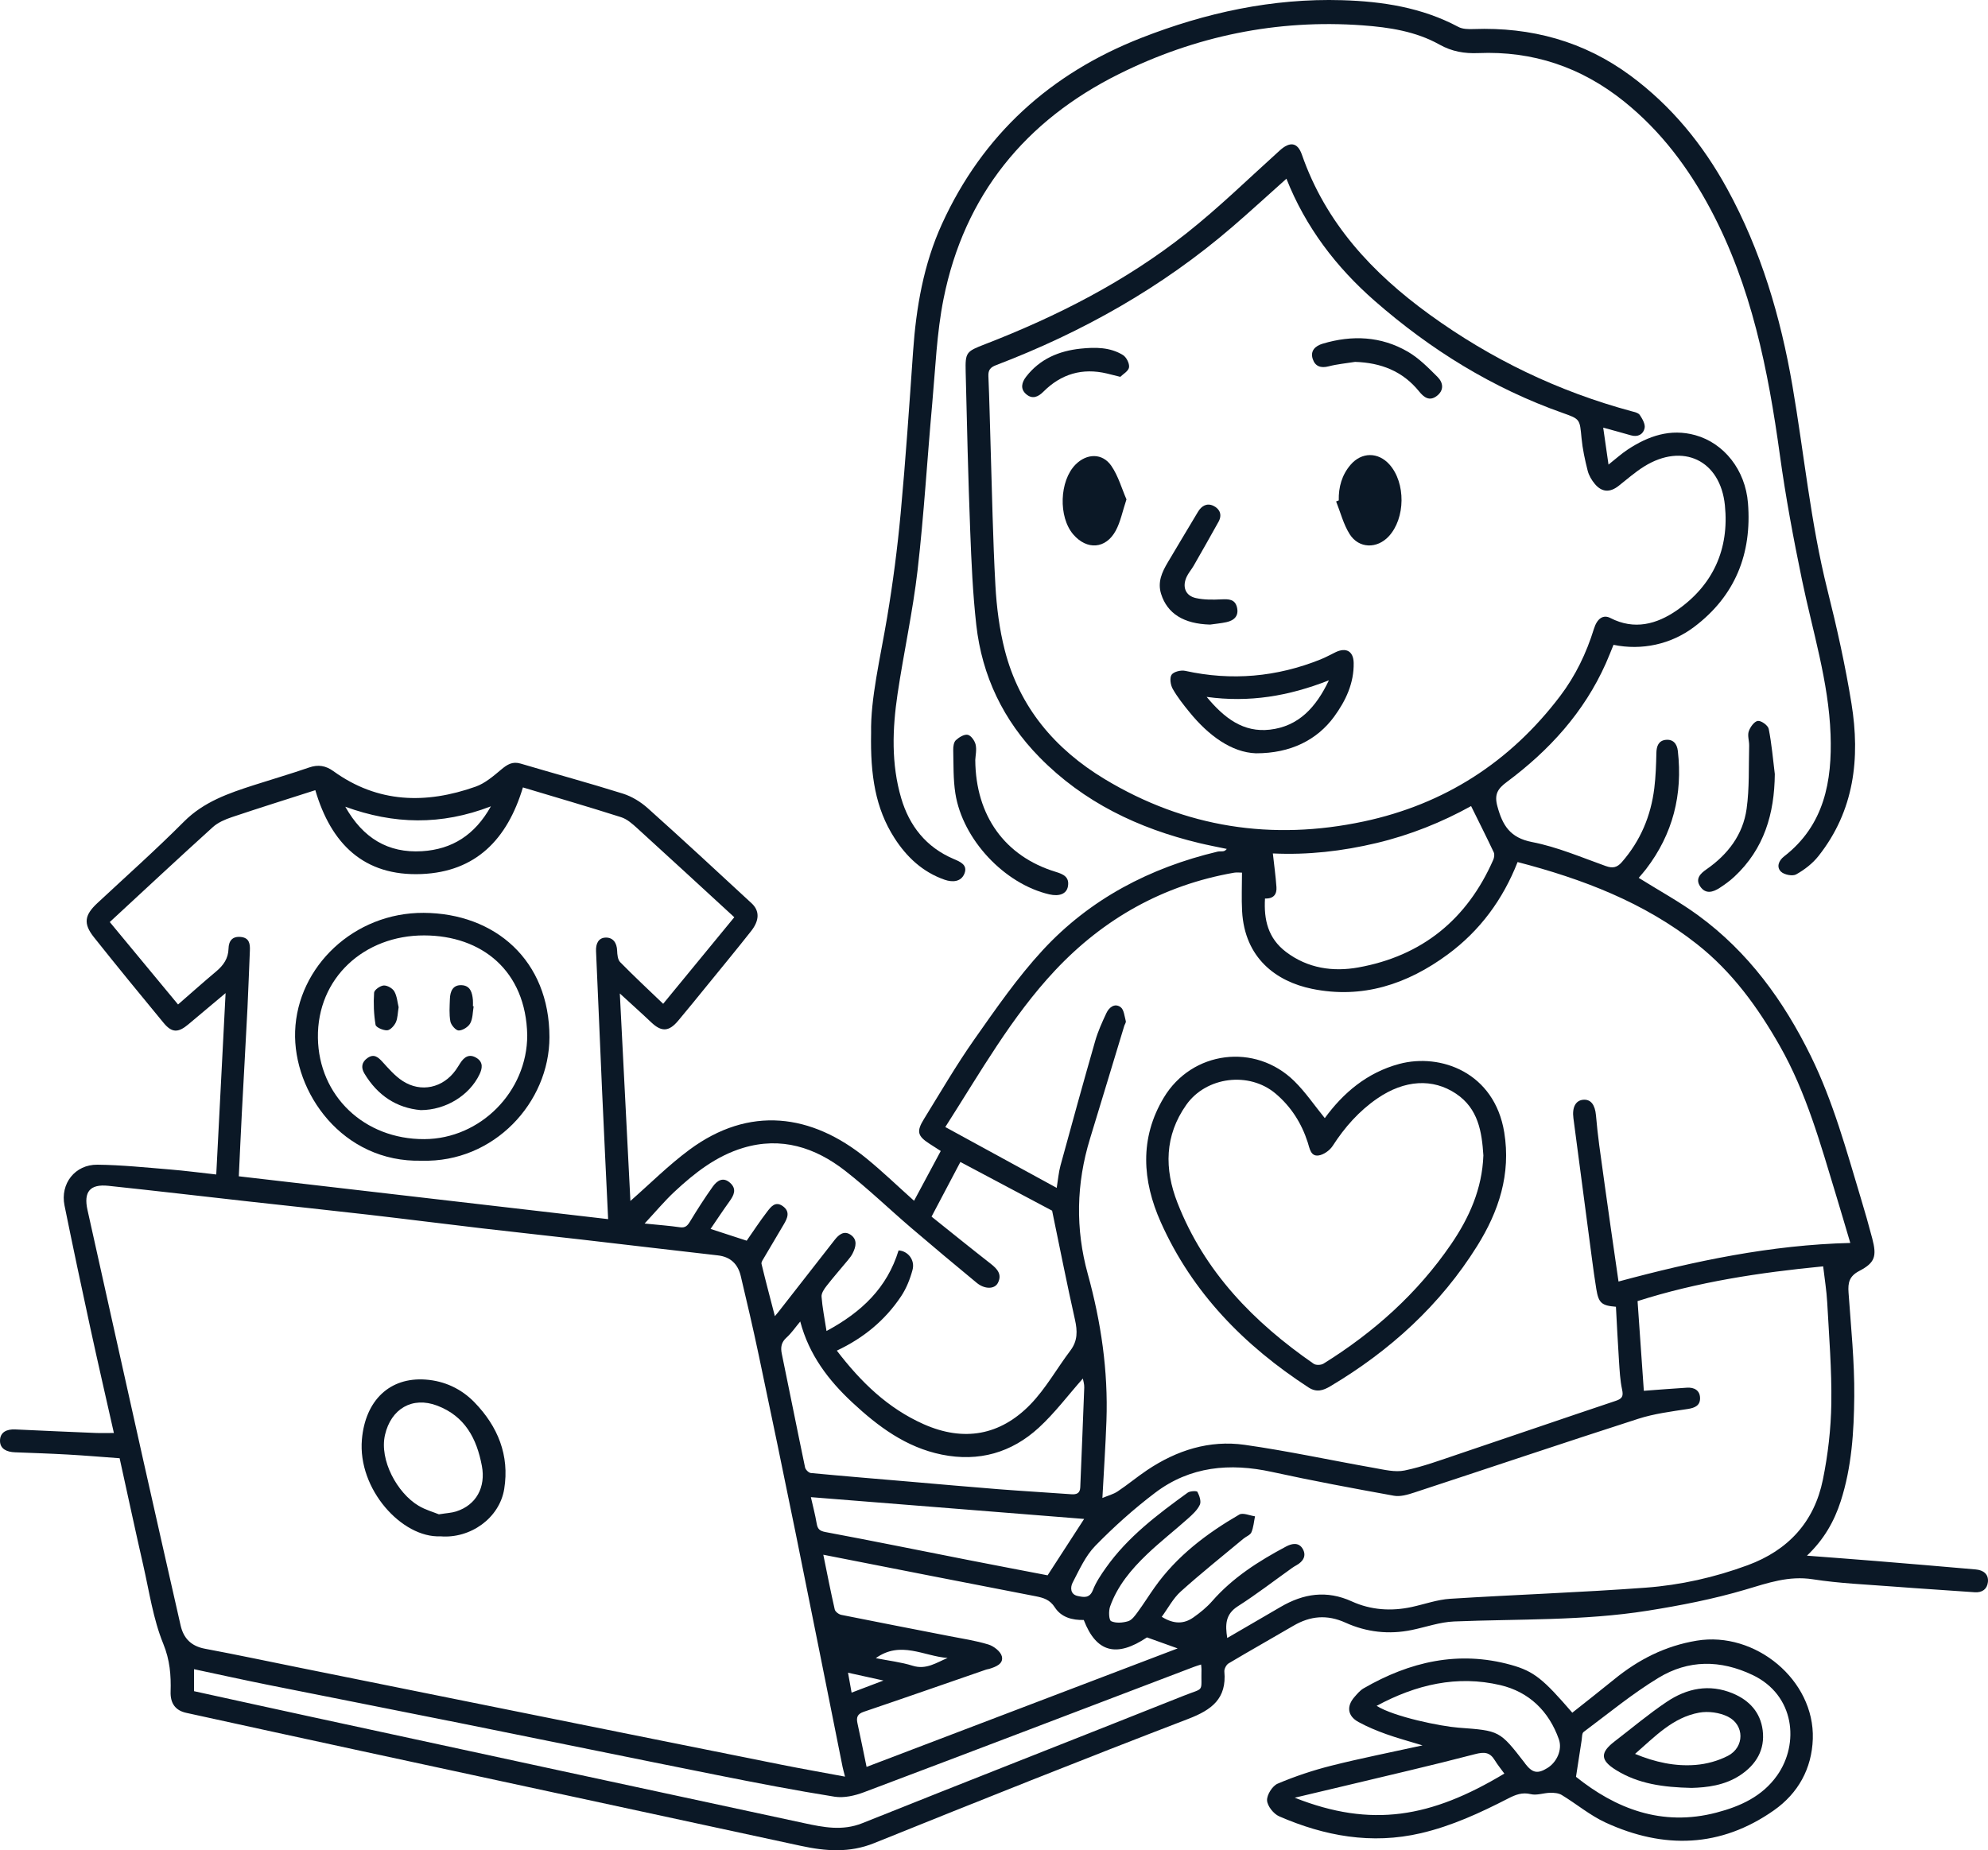 <?xml version="1.0" encoding="UTF-8"?>
<svg id="a" data-name="Layer 1" xmlns="http://www.w3.org/2000/svg" viewBox="0 0 952.406 886.611">
  <path d="m785.069,420.656c9.761,6.108,19.557,11.448,28.485,17.976,24.026,17.566,40.977,40.949,53.993,67.466,10.708,21.816,17.03,45.136,23.991,68.246,1.907,6.331,3.74,12.69,5.412,19.087,2.236,8.553,1.377,11.626-6.241,15.612-4.763,2.492-5.447,5.616-5.118,10.309,1.164,16.587,2.899,33.205,2.746,49.795-.156,16.873-1.21,33.872-6.481,50.199-3.137,9.717-8.051,18.4-16.191,26.116,11.64.897,22.168,1.667,32.689,2.528,16.064,1.315,32.127,2.659,48.182,4.073,3.558.313,6.242,2.194,5.829,6.037-.359,3.336-2.677,5.152-6.328,4.889-12.937-.932-25.885-1.716-38.816-2.716-12.928-.999-25.947-1.51-38.73-3.498-11.553-1.798-21.549,1.768-32.247,4.94-15.309,4.539-31.143,7.621-46.942,10.128-30.672,4.868-61.734,3.901-92.652,5.144-6.826.274-13.561,2.71-20.347,4.103-10.928,2.243-21.649,1.03-31.666-3.51-8.894-4.031-16.919-3.276-25.063,1.506-10.294,6.044-20.715,11.873-30.967,17.986-1.104.659-2.156,2.65-2.041,3.916,1.172,12.981-6.002,18.351-17.315,22.694-50.352,19.332-100.448,39.342-150.466,59.529-11.829,4.774-23.296,3.856-35.11,1.305-70.354-15.191-140.713-30.361-211.064-45.568-27.814-6.012-55.617-12.081-83.413-18.175-5.206-1.141-7.635-4.598-7.465-10.115.242-7.882-.32-15.163-3.527-23.015-4.819-11.799-6.668-24.836-9.536-37.402-3.863-16.927-7.495-33.907-11.359-51.467-8.234-.598-16.469-1.299-24.717-1.767-8.477-.481-16.966-.75-25.451-1.081-3.695-.144-7.09-1.478-7.14-5.421-.053-4.223,3.223-5.73,7.291-5.538,12.804.604,25.61,1.164,38.417,1.689,2.807.115,5.622.017,8.851.017-3.784-16.829-7.642-33.524-11.275-50.267-4.245-19.563-8.398-39.147-12.383-58.764-2.118-10.425,5.017-19.648,15.786-19.53,11.608.128,23.211,1.353,34.8,2.295,7.099.577,14.168,1.523,22.112,2.398,1.471-28.587,2.937-57.077,4.473-86.921-6.588,5.531-12.216,10.249-17.837,14.975-4.88,4.104-7.887,4.107-11.856-.697-11.232-13.593-22.399-27.243-33.377-41.042-5.195-6.53-4.527-10.614,1.609-16.332,13.894-12.948,28.095-25.595,41.489-39.044,9.499-9.538,21.367-13.602,33.532-17.523,8.809-2.84,17.709-5.413,26.451-8.443,4.389-1.522,7.99-.886,11.665,1.769,21.278,15.368,44.345,15.824,68.123,7.405,4.502-1.594,8.492-5.045,12.249-8.198,2.873-2.411,5.375-4.011,9.307-2.844,16.314,4.841,32.75,9.284,48.98,14.386,4.295,1.35,8.534,3.952,11.909,6.973,16.752,14.996,33.238,30.291,49.744,45.56,3.876,3.586,3.84,8.182-.214,13.331-6.998,8.887-14.207,17.609-21.348,26.384-4.516,5.55-9.019,11.113-13.62,16.592-4.461,5.311-8.003,5.404-12.908.743-4.565-4.338-9.267-8.532-15.031-13.818,1.744,34.236,3.429,67.288,5.066,99.426,9.305-8.15,18.222-17.101,28.261-24.538,28.696-21.258,58.529-17.306,84.871,4.18,7.718,6.295,14.904,13.241,22.759,20.27,4.32-8.057,8.494-15.842,12.793-23.859-1.857-1.193-3.654-2.338-5.442-3.497-5.682-3.681-6.29-5.857-2.606-11.818,7.937-12.841,15.532-25.937,24.207-38.266,10.306-14.646,20.58-29.539,32.685-42.647,22.653-24.532,51.303-39.49,83.734-47.214.797-.19,1.662-.074,2.49-.159.619-.063,1.228-.218,1.966-1.143-4.405-.932-8.834-1.761-13.21-2.814-29.104-6.999-55.306-19.486-76.523-41.111-17.325-17.658-27.539-38.95-30.285-63.459-1.682-15.017-2.342-30.171-2.917-45.284-.962-25.291-1.562-50.597-2.163-75.9-.225-9.453.226-9.785,9.325-13.312,34.513-13.378,67.306-30.08,96.398-53.091,15.636-12.367,29.961-26.398,44.794-39.77,4.802-4.33,8.482-3.916,10.563,2.06,11.402,32.748,33.66,56.672,61.166,76.612,29.456,21.354,61.626,36.832,96.72,46.319,1.422.384,3.294.771,3.989,1.806,1.236,1.841,2.701,4.38,2.314,6.266-.608,2.965-3.2,4.472-6.607,3.469-4.118-1.213-8.271-2.302-13.237-3.673.859,5.989,1.644,11.464,2.54,17.71,3.529-2.788,6.201-5.23,9.186-7.199,9.877-6.513,20.455-10.219,32.424-6.892,13.66,3.797,23.943,16.548,25.21,32.565,1.912,24.185-6.083,44.439-25.792,59.31-11.103,8.377-25.119,11.371-38.629,8.582-1.195,2.904-2.357,5.939-3.678,8.902-10.434,23.415-27.114,41.701-47.426,56.807-4.384,3.26-6.088,5.898-4.535,11.639,2.474,9.145,6.034,15.111,16.629,17.163,12.063,2.337,23.635,7.334,35.306,11.495,3.343,1.192,5.429.723,7.716-1.9,8.901-10.209,13.901-22.109,15.533-35.427.686-5.598.874-11.273.994-16.919.069-3.262,1.087-5.817,4.402-6.213,3.536-.422,5.476,1.786,5.877,5.287,2.392,20.882-2.362,39.846-15.223,56.624-1.104,1.441-2.327,2.79-3.517,4.208Zm-380.24,430.684c-.627-2.493-.951-3.586-1.175-4.7-7.456-37.163-14.83-74.343-22.372-111.489-5.824-28.686-11.786-57.344-17.829-85.985-2.661-12.611-5.588-25.167-8.567-37.708-1.351-5.686-4.86-9.198-10.987-9.893-21.773-2.471-43.531-5.078-65.3-7.583-15.835-1.822-31.686-3.508-47.517-5.361-18.308-2.143-36.594-4.48-54.906-6.589-18.968-2.184-37.959-4.171-56.936-6.286-22.444-2.501-44.871-5.152-67.329-7.518-8.839-.931-11.924,2.911-9.993,11.577,8.922,40.038,17.804,80.085,26.763,120.115,5.89,26.319,11.877,52.617,17.838,78.92,1.423,6.277,5.098,9.979,11.669,11.213,15.283,2.868,30.498,6.099,45.743,9.175,35.865,7.236,71.729,14.474,107.596,21.699,40.884,8.236,81.765,16.485,122.66,24.669,9.853,1.972,19.754,3.709,30.642,5.743ZM616.301,85.634c-8.936,7.975-17.268,15.633-25.836,23.016-33.69,29.031-71.835,50.509-113.266,66.325-2.705,1.033-3.813,2.286-3.681,5.288.498,11.308.711,22.628,1.069,33.943.7,22.143,1.07,44.304,2.297,66.418.576,10.38,1.909,20.902,4.484,30.953,7.001,27.327,24.054,47.407,47.877,61.773,38.592,23.273,80.232,29.622,124.087,20.285,38.689-8.238,70.109-28.48,94.056-60.033,7.375-9.717,12.619-20.601,16.228-32.28,1.526-4.939,4.441-6.95,7.874-5.181,11.496,5.923,22.257,2.959,31.815-3.657,17.408-12.047,25.196-29.399,23.059-50.356-2.209-21.668-20.189-30.077-38.637-18.632-4.351,2.699-8.238,6.155-12.283,9.334-4.096,3.219-7.938,3.126-11.327-.85-1.564-1.836-2.919-4.145-3.505-6.459-1.297-5.122-2.436-10.345-2.935-15.594-.859-9.042-.628-9.079-8.98-12.027-33.622-11.865-63.391-30.35-90.078-53.694-18.458-16.146-33.145-35.376-42.317-58.574Zm110.738,327.457c-7.016,17.92-18,32.881-33.499,44.296-19.405,14.29-40.926,21.392-65.009,16.447-17.105-3.512-32.252-14.709-33.468-37.237-.329-6.09-.05-12.213-.05-18.438-1.205,0-2.537-.192-3.797.028-33.898,5.926-62.47,21.994-85.808,46.888-20.789,22.174-35.682,48.665-52.533,74.988,17.919,9.788,35.453,19.366,53.372,29.154.656-3.99.918-7.444,1.814-10.726,5.44-19.927,10.933-39.842,16.632-59.697,1.316-4.583,3.329-8.997,5.355-13.333,1.301-2.784,4-4.888,6.799-2.861,1.621,1.174,1.869,4.366,2.498,6.713.177.661-.511,1.538-.751,2.331-5.472,18.022-10.904,36.055-16.412,54.066-6.575,21.501-7.022,43.113-1.045,64.779,6.352,23.025,9.794,46.407,8.938,70.319-.426,11.911-1.233,23.808-1.937,37.007,2.659-1.114,5.233-1.761,7.313-3.149,4.832-3.224,9.313-6.972,14.136-10.21,14.131-9.485,29.81-14.5,46.7-12.108,20.805,2.946,41.389,7.435,62.098,11.084,4.8.846,9.965,2.159,14.537,1.211,8.694-1.802,17.133-4.931,25.587-7.777,25.218-8.489,50.374-17.16,75.605-25.609,3.053-1.022,3.69-2.197,3.001-5.377-.978-4.516-1.191-9.216-1.5-13.853-.573-8.609-.979-17.229-1.454-25.837-6.88-.564-8.307-1.795-9.407-8.507-.804-4.907-1.469-9.839-2.121-14.77-2.959-22.369-5.872-44.744-8.849-67.111-.685-5.145,1.06-8.534,4.754-8.811,3.572-.267,5.602,2.352,6.059,7.505.425,4.791.924,9.58,1.57,14.346,1.758,12.984,3.597,25.957,5.431,38.931,1.223,8.651,2.491,17.295,3.794,26.324,36.511-9.84,72.986-17.545,111.041-18.487-2.434-8.182-4.603-15.62-6.858-23.031-7.417-24.368-14.174-48.963-26.899-71.359-10.52-18.515-22.804-35.484-39.697-48.803-25.391-20.019-54.777-31.224-85.942-39.328Zm60.487,253.364c7.504-.55,14.095-1.097,20.694-1.492,3.406-.204,6.122,1.229,6.239,4.869.116,3.591-2.342,4.791-5.834,5.329-7.996,1.233-16.154,2.253-23.808,4.719-35.872,11.559-71.584,23.614-107.393,35.368-3.068,1.007-6.599,2.037-9.631,1.489-19.539-3.532-39.07-7.178-58.466-11.415-20.157-4.403-39.19-2.677-55.915,9.983-10.171,7.699-19.775,16.315-28.686,25.444-4.712,4.827-7.661,11.497-10.849,17.625-1.115,2.143-1.257,5.649,2.464,6.418,2.78.575,5.661,1.232,7.249-2.848,1.481-3.805,3.861-7.334,6.245-10.702,10.458-14.775,24.705-25.5,39.139-35.963,1.15-.833,4.391-.959,4.691-.384.955,1.827,1.897,4.57,1.151,6.169-1.201,2.573-3.571,4.719-5.771,6.683-6.452,5.763-13.305,11.095-19.55,17.067-7.479,7.152-14.162,15.084-17.68,25.026-.757,2.138-.578,6.495.501,7.004,2.262,1.066,5.575.799,8.139.025,1.806-.545,3.309-2.665,4.559-4.366,2.849-3.877,5.395-7.975,8.178-11.902,10.605-14.971,24.889-25.759,40.519-34.837,1.758-1.021,4.988.493,7.535.832-.53,2.575-.712,5.299-1.725,7.668-.566,1.325-2.553,2.01-3.826,3.071-10.065,8.388-20.326,16.561-30.056,25.324-3.638,3.277-6.025,7.942-9.073,12.099,5.896,3.661,10.699,3.425,15.139.312,3.244-2.274,6.413-4.847,9.011-7.815,9.926-11.34,22.337-19.217,35.445-26.193,2.924-1.556,6.117-2.012,7.943,1.139,1.908,3.292.228,6.05-2.985,7.835-.722.401-1.434.829-2.106,1.307-8.637,6.15-17.046,12.654-25.972,18.35-6.048,3.859-6.091,8.896-5.093,15.216,8.746-5.09,17.178-9.986,25.598-14.902,10.943-6.389,22.022-8.126,34.096-2.621,9.098,4.148,18.913,4.807,28.788,2.647,6.119-1.339,12.18-3.528,18.356-3.917,31.195-1.969,62.454-3.011,93.62-5.325,16.66-1.237,33.03-4.913,48.848-10.75,19.505-7.197,31.93-20.779,36.047-40.986,2.441-11.981,3.867-24.348,4.047-36.566.236-16.112-1.096-32.255-1.971-48.373-.311-5.717-1.26-11.399-1.94-17.292-30.528,2.965-60.048,7.428-88.917,16.653,1.024,14.643,2.02,28.872,3.006,42.977ZM52.591,441.832c11.203,13.53,21.889,26.437,32.709,39.503,6.238-5.426,12.178-10.724,18.271-15.841,3.452-2.899,5.796-6.201,5.906-10.882.088-3.747,1.835-6.036,5.908-5.627,4.016.403,4.475,3.22,4.324,6.516-.419,9.145-.682,18.298-1.145,27.441-.851,16.783-1.825,33.56-2.702,50.343-.527,10.081-.967,20.167-1.453,30.385,59.311,6.88,118.04,13.693,176.932,20.524-1.001-21.191-2.006-41.626-2.922-62.066-.99-22.113-1.865-44.23-2.871-66.342-.16-3.509,1.104-6.371,4.539-6.501,3.557-.134,5.444,2.468,5.567,6.273.061,1.871.284,4.298,1.444,5.48,6.714,6.837,13.731,13.378,20.604,19.98,11.532-14.036,22.764-27.708,34.083-41.486-15.791-14.509-31.078-28.625-46.471-42.622-2.304-2.095-4.867-4.397-7.724-5.308-15.531-4.957-31.192-9.509-47.074-14.28-7.466,24.862-22.537,40.44-48.563,41.513-27.664,1.14-43.38-14.561-50.89-40.19-13.582,4.361-26.823,8.496-39.967,12.917-3.239,1.089-6.67,2.554-9.15,4.799-16.53,14.964-32.825,30.186-49.356,45.472Zm393.692,141.161c9.629,7.693,18.914,15.224,28.338,22.578,3.167,2.471,5.554,5.108,3.441,9.199-1.589,3.077-6.358,3.072-10.113-.031-10.517-8.688-20.99-17.432-31.353-26.304-10.619-9.091-20.706-18.849-31.717-27.428-14.381-11.203-30.663-16.451-48.905-10.942-12.845,3.88-23.212,12.002-32.843,20.992-4.755,4.439-8.944,9.484-14.315,15.248,6.781.69,11.874,1.048,16.912,1.787,2.658.39,3.674-.817,4.907-2.853,3.425-5.657,6.996-11.244,10.838-16.623,2.039-2.854,4.964-4.877,8.375-1.747,3.197,2.933,1.758,5.864-.363,8.808-3.161,4.389-6.136,8.913-9.072,13.208,6.224,2.028,11.927,3.887,17.309,5.641,3.163-4.527,6.325-9.382,9.849-13.959,1.749-2.271,3.88-5.154,7.423-2.618,3.667,2.625,2.296,5.721.486,8.765-3.136,5.272-6.272,10.544-9.365,15.842-.566.97-1.5,2.199-1.29,3.075,1.966,8.206,4.145,16.36,6.401,25.064.853-1.025,1.276-1.505,1.669-2.008,9.002-11.527,17.998-23.057,27.002-34.583,1.996-2.555,4.526-4.542,7.63-2.413,3.407,2.338,2.525,5.782.939,8.933-.59,1.172-1.439,2.235-2.282,3.256-3.386,4.104-6.912,8.096-10.179,12.292-1.16,1.49-2.539,3.501-2.416,5.172.382,5.194,1.437,10.338,2.377,16.455,16.953-9.126,29.033-20.74,34.527-38.615,4.332.227,7.991,4.461,6.673,9.355-1.184,4.397-2.957,8.862-5.471,12.63-7.608,11.404-17.876,19.959-30.792,26.032,11.504,15.052,24.431,27.619,41.602,35.251,19.175,8.523,36.637,5.414,51.066-9.408,7.429-7.632,12.743-17.299,19.23-25.883,3.534-4.677,3.403-9.397,2.178-14.846-3.842-17.096-7.226-34.296-10.937-52.176-13.8-7.328-28.786-15.285-43.945-23.335-4.63,8.778-9.032,17.124-13.813,26.188Zm-51.854,162.018c1.869,9.148,3.525,17.716,5.475,26.217.246,1.074,1.923,2.35,3.127,2.593,17.193,3.475,34.421,6.772,51.634,10.151,6.332,1.243,12.768,2.185,18.906,4.076,2.577.794,5.871,3.378,6.411,5.71.831,3.59-2.961,4.988-6.07,5.953-.474.147-.987.174-1.454.336-19.538,6.755-39.05,13.585-58.63,20.216-3.101,1.05-3.656,2.684-3.029,5.534,1.491,6.773,2.843,13.577,4.359,20.885,49.884-19.006,99.69-37.983,149.03-56.782-4.74-1.701-9.504-3.411-14.698-5.276-14.528,9.729-24.275,7.291-30.283-8.347-5.487.12-10.757-1.228-13.878-6.072-2.344-3.638-5.413-4.578-9.254-5.318-33.628-6.482-67.226-13.123-101.646-19.877Zm180.987,52.598c-1.274.42-2.366.734-3.424,1.136-52.706,20.067-105.386,40.207-158.159,60.097-4.351,1.64-9.535,2.829-13.996,2.117-18.783-2.996-37.475-6.611-56.134-10.335-40.562-8.097-81.074-16.446-121.624-24.605-31.147-6.267-62.329-12.359-93.478-18.615-11.813-2.372-23.579-4.983-35.633-7.542v10.537c19.182,4.197,38.068,8.37,56.972,12.458,78.446,16.966,156.887,33.957,235.363,50.787,9.163,1.965,18.277,3.825,27.813.006,51.284-20.541,102.735-40.663,154.058-61.108,10.218-4.071,8.131-1.197,8.425-12.711.016-.645-.103-1.294-.184-2.224Zm30.615-367.053c-.6,10.183,1.443,19.045,10.066,25.593,10.409,7.905,22.521,9.602,34.565,7.449,30.606-5.471,52.208-23.054,64.727-51.593.458-1.044.691-2.609.242-3.561-3.468-7.357-7.129-14.622-10.863-22.182-13.859,7.695-29.129,13.855-45.294,17.708-16.377,3.904-32.97,5.792-49.675,4.99.624,5.669,1.354,10.889,1.72,16.133.236,3.379-1.31,5.634-5.489,5.463Zm-222.654,202.69c-2.444,2.921-4.221,5.59-6.534,7.663-2.553,2.288-2.951,4.677-2.292,7.853,3.761,18.133,7.344,36.304,11.143,54.429.224,1.069,1.738,2.567,2.766,2.665,15.715,1.492,31.45,2.782,47.18,4.124,14.241,1.216,28.475,2.517,42.724,3.633,11.599.909,23.218,1.564,34.822,2.414,2.576.189,4.226-.433,4.343-3.317.645-15.948,1.332-31.894,1.912-47.845.059-1.613-.497-3.249-.669-4.287-7.103,8.031-13.421,16.494-21.062,23.518-13.087,12.03-28.783,16.535-46.528,12.936-17.128-3.474-30.488-13.47-42.836-24.962-11.405-10.615-20.745-22.791-24.969-38.825Zm5.102,84.173c.96,4.27,2.057,8.382,2.762,12.56.446,2.639,1.319,3.623,4.264,4.173,22.761,4.25,45.451,8.883,68.172,13.349,13.11,2.577,26.237,5.065,38.211,7.372,6.084-9.392,11.707-18.074,17.499-27.015-43.242-3.448-86.839-6.924-130.909-10.439Zm-153.293-331.039c-23.901,9.216-46.516,8.659-69.762.195,8.441,14.982,20.428,22.308,36.75,21.313,14.332-.873,25.282-7.676,33.012-21.508Zm184.384,408.192c6.313,1.251,12.142,1.901,17.634,3.624,6.538,2.05,11.387-1.479,16.772-3.721-11.305-.81-22.523-8.463-34.406.098Zm-11.59,16.518c4.912-1.866,9.548-3.627,15.264-5.799-6.216-1.371-11.246-2.481-16.972-3.744.646,3.609,1.147,6.41,1.708,9.543Z" style="fill: #0b1826;"/>
  <path d="m417.328,351.286c-.336-16.481,4.399-35.875,7.686-55.494,2.764-16.5,4.93-33.138,6.473-49.797,2.392-25.823,4.147-51.707,5.949-77.581,1.472-21.136,5.028-41.808,13.878-61.185,19.539-42.781,51.995-72.06,95.471-89.081C577.609,6.08,609.638-.898,642.929.093c19.308.575,38.28,3.478,55.725,12.797,2.025,1.082,4.813,1.124,7.225,1.035,27.647-1.017,52.95,5.826,75.33,22.387,19.586,14.494,34.645,32.972,46.28,54.212,16.153,29.487,25.54,61.269,31.218,94.275,5.616,32.645,8.697,65.705,16.789,97.954,4.506,17.957,8.55,36.096,11.504,54.362,4.241,26.233,1.365,51.427-15.846,73.138-2.813,3.548-6.692,6.541-10.658,8.751-1.74.97-5.753.165-7.276-1.325-2.233-2.184-1.131-5.267,1.482-7.289,19.313-14.945,23.084-36.107,22.282-58.452-.908-25.311-8.618-49.519-13.711-74.155-4.087-19.769-7.805-39.658-10.561-59.65-5.635-40.881-13.615-81.025-33.24-117.881-10.557-19.827-23.829-37.547-41.544-51.74-20.427-16.365-43.604-24.163-69.712-23.07-6.645.278-12.648-.748-18.602-4.082-11.369-6.367-24.173-8.292-36.877-9.219-40.944-2.985-80.094,5.155-116.596,23.298-44.883,22.308-74.18,58.052-84.116,107.819-3.269,16.373-3.889,33.293-5.403,49.992-2.416,26.649-3.964,53.392-7.025,79.963-2.29,19.876-6.648,39.505-9.594,59.318-2.482,16.689-3.082,33.52,1.737,49.927,3.914,13.328,11.977,23.543,25.12,29.141,3.132,1.334,6.84,2.825,5.194,6.982-1.643,4.149-5.899,4.236-9.493,2.984-10.449-3.639-18.146-10.803-24.047-19.997-9.148-14.254-11.578-30.144-11.186-50.282Z" style="fill: #0b1826;"/>
  <path d="m753.248,820.707c6.656-5.291,13.417-10.548,20.049-15.963,11.644-9.506,24.466-16.055,39.56-18.555,28.069-4.65,56.547,18.886,55.618,47.063-.47,14.259-7.022,26.075-18.635,34.239-25.544,17.957-52.817,18.649-80.603,5.876-7.458-3.428-13.951-8.92-21.034-13.222-1.513-.919-3.67-1.097-5.521-1.066-3.119.053-6.429,1.362-9.298.661-4.177-1.019-7.389.291-10.792,2.039-13.426,6.898-27.048,13.21-41.887,16.668-23.657,5.513-46.127,1.365-67.877-8.082-2.675-1.162-5.675-4.935-5.811-7.635-.134-2.67,2.559-6.95,5.076-8.018,8.294-3.519,16.944-6.405,25.69-8.61,14.035-3.538,28.256-6.336,43.717-9.737-6.709-2.054-12.193-3.512-17.512-5.428-4.503-1.623-8.98-3.476-13.171-5.77-5.253-2.875-5.84-7.525-1.904-12.011,1.312-1.496,2.658-3.138,4.338-4.109,22.084-12.771,45.449-18.24,70.618-11.258,11.173,3.099,15.601,6.961,29.379,22.917Zm1.776,30.722c18.878,15.135,41.017,24.038,67.313,17.143,11.395-2.988,21.931-7.721,29.063-17.826,10.718-15.185,8.489-38.448-11.721-48.084-15.518-7.4-30.798-7.363-45.123,1.327-12.58,7.632-24.044,17.113-35.878,25.942-.837.625-.73,2.594-.947,3.956-.838,5.26-1.629,10.527-2.707,17.541Zm-95.511-34.005c8.337,5.258,30.775,9.828,39.248,10.462,19.637,1.469,19.65,1.299,31.747,16.953.102.131.173.286.275.417,3.426,4.392,5.895,4.843,10.588,1.935,4.469-2.769,7.219-8.76,5.441-13.775-4.766-13.449-14.28-22.68-28.004-25.915-20.755-4.892-40.391-.263-59.296,9.922Zm-39.236,44.02c36.799,14.556,65.27,9.568,100.424-11.565-1.553-2.146-3.238-4.188-4.603-6.425-2.362-3.873-5.04-4.039-9.46-2.885-21.071,5.499-42.307,10.368-63.488,15.448-7.62,1.828-15.248,3.619-22.873,5.427Z" style="fill: #0b1826;"/>
  <path d="m467.233,364.188c.189,26.745,14.235,46.179,38.509,53.586,3.701,1.129,6.707,2.459,5.864,7.034-.646,3.507-4.092,4.874-8.913,3.756-21.448-4.975-41.529-26.25-44.996-48.354-1.072-6.835-.853-13.884-1.026-20.84-.04-1.589.246-3.729,1.259-4.675,1.5-1.399,3.977-2.925,5.679-2.588,1.568.311,3.369,2.848,3.792,4.697.573,2.501-.073,5.281-.17,7.384Z" style="fill: #0b1826;"/>
  <path d="m850.273,370.915c-.169,18.999-5.108,35.874-19.347,49.157-2.173,2.027-4.619,3.808-7.12,5.424-3.139,2.029-6.632,3.104-9.223-.637-2.602-3.756.1-6.311,2.92-8.268,10.287-7.141,17.526-16.617,19.261-29.003,1.391-9.931.945-20.123,1.222-30.202.064-2.313-.883-4.846-.207-6.896.673-2.041,2.631-4.78,4.344-5.03,1.6-.233,4.895,2.146,5.229,3.817,1.421,7.123,2.021,14.41,2.92,21.638Z" style="fill: #0b1826;"/>
  <path d="m210.973,736.188c-18.363.819-39.682-22.517-37.589-46.45,1.63-18.641,13.273-29.916,30.549-28.656,8.995.656,17.049,4.376,23.382,10.906,11.198,11.546,16.843,25.367,14.246,41.499-2.252,13.991-16.234,23.905-30.588,22.701Zm-.715-10.539c3.699-.593,6.068-.682,8.245-1.373,9.671-3.067,14.281-11.624,12.348-21.86-2.48-13.133-8.115-23.79-21.381-28.841-11.954-4.551-22.146,1.526-25.022,13.998-2.779,12.052,5.812,27.854,16.092,33.985,3.304,1.971,7.149,3.034,9.718,4.09Z" style="fill: #0b1826;"/>
  <path d="m601.661,360.974c-11.646-.44-22.616-8.451-31.746-19.644-2.918-3.577-5.827-7.244-8.092-11.237-1.062-1.872-1.559-5.29-.531-6.774,1.019-1.471,4.477-2.302,6.522-1.852,22.211,4.876,43.778,2.968,64.817-5.473,2.453-.984,4.781-2.28,7.164-3.437,5.069-2.461,8.623-.542,8.72,5.115.166,9.682-3.753,18.04-9.317,25.676-8.139,11.169-20.855,17.68-37.536,17.625Zm34.982-34.971c-19.254,7.564-38.022,10.758-58.554,7.946,8.434,10.174,17.587,17.171,30.31,15.691,13.717-1.596,22.059-10.62,28.244-23.636Z" style="fill: #0b1826;"/>
  <path d="m641.371,239.784c-.139-6.364,1.481-12.192,5.659-17.065,5.3-6.182,13.236-6.171,18.626-.141,7.857,8.791,7.689,25.784-.34,34.435-5.602,6.037-14.319,5.923-18.727-1.054-2.978-4.713-4.381-10.421-6.489-15.684.424-.164.848-.327,1.272-.491Z" style="fill: #0b1826;"/>
  <path d="m539.666,239.303c-1.918,5.758-2.845,10.753-5.149,15.001-4.767,8.791-13.805,9.373-20.319,1.816-7.235-8.393-6.68-25.709,1.076-33.519,5.373-5.411,12.879-5.597,17.153.65,3.324,4.858,4.977,10.86,7.24,16.051Z" style="fill: #0b1826;"/>
  <path d="m579.719,299.295c-12.633-.341-20.541-5.288-23.479-14.762-1.758-5.667.465-10.385,3.191-15.006,4.783-8.108,9.661-16.159,14.479-24.247,1.771-2.973,4.384-4.403,7.519-2.84,3.026,1.51,4.141,4.332,2.347,7.569-3.913,7.063-7.91,14.08-11.922,21.087-1.06,1.852-2.543,3.491-3.41,5.418-2.142,4.761-.508,8.966,4.46,10.07,3.935.875,8.158.824,12.226.623,3.451-.171,6.53-.141,7.479,3.829.974,4.076-1.327,6.287-5.068,7.096-2.57.556-5.211.787-7.82,1.163Z" style="fill: #0b1826;"/>
  <path d="m649.197,173.409c-4.234.683-8.547,1.066-12.68,2.138-3.77.977-6.457-.016-7.604-3.486-1.322-3.997,1.237-6.316,4.757-7.369,14.091-4.215,27.962-3.612,40.783,3.838,5.319,3.091,9.851,7.714,14.262,12.121,2.679,2.677,3.22,6.338-.373,9.085-3.548,2.712-6.21.635-8.468-2.157-7.887-9.753-18.315-13.774-30.676-14.169Z" style="fill: #0b1826;"/>
  <path d="m536.714,180.575c-2.884-.719-4.637-1.174-6.398-1.593-11.778-2.802-21.952.192-30.443,8.71-2.606,2.614-5.35,3.686-8.255,1.197-2.969-2.544-2.115-5.688.005-8.418,6.608-8.509,15.756-12.334,26.119-13.41,6.942-.72,14.048-.743,20.233,3.069,1.661,1.024,3.203,4.073,2.921,5.904-.28,1.82-2.924,3.276-4.182,4.541Z" style="fill: #0b1826;"/>
  <path d="m634.677,535.8c8.768-12.023,20.179-21.812,35.658-25.972,19.787-5.318,45.637,4.069,50.312,32.788,3.262,20.04-2.625,37.862-12.94,54.394-17.685,28.344-41.756,50.231-70.365,67.263-3.402,2.025-6.585,3.1-10.463.576-30.755-20.015-55.668-45.335-70.773-79.177-8.873-19.88-10.254-40.184,1.415-59.664,13.498-22.532,43.848-26.375,62.575-7.918,5.374,5.296,9.674,11.682,14.582,17.71Zm75.978,17.862c-.734-11.34-2.46-22.443-13.099-29.571-11.136-7.461-24.627-6.695-37.686,2.258-8.757,6.004-15.64,13.793-21.402,22.73-1.41,2.187-4.398,4.326-6.883,4.621-3.695.439-4.151-3.388-5.069-6.244-2.961-9.21-7.978-17.134-15.398-23.407-12.672-10.714-33.211-8.189-42.8,5.379-10.429,14.756-10.54,30.747-4.241,46.893,12.92,33.118,36.605,57.34,65.292,77.195,1.072.742,3.522.653,4.691-.074,24.134-15.023,44.977-33.634,61.105-57.198,8.742-12.772,14.901-26.578,15.49-42.581Z" style="fill: #0b1826;"/>
  <path d="m202.075,556.196c-38.035,1-61.728-32.779-60.684-62.051,1.106-31.026,28.311-56.906,61.589-56.717,34.239.194,60.262,22.782,60.247,59.588-.012,31.19-26.532,60.187-61.152,59.18Zm50.512-60.143c-.609-30.86-21.762-47.75-49.362-47.814-28.706-.067-51.347,20.381-50.921,49.109.41,27.705,22.106,48.642,50.999,48.511,26.861-.122,49.298-22.796,49.285-49.806Z" style="fill: #0b1826;"/>
  <path d="m810.393,856.746c-13.622-.302-25.498-1.931-36.179-8.553-7.533-4.67-7.761-8.305-.717-13.716,8.292-6.37,16.315-13.143,24.978-18.963,9.667-6.495,20.373-8.75,31.665-4.056,7.904,3.286,13.229,9.061,14.322,17.646,1.185,9.307-3.106,16.457-10.732,21.524-7.465,4.961-16.027,5.921-23.337,6.118Zm-27.081-16.297c9.655,4.002,19.193,6.056,28.971,5.284,5.29-.417,10.844-1.933,15.545-4.37,7.971-4.132,7.996-14.77-.027-18.756-3.977-1.976-9.384-2.723-13.763-1.928-12.628,2.293-21.197,11.458-30.726,19.77Z" style="fill: #0b1826;"/>
  <path d="m201.586,531.954c-11.561-.998-20.727-7.032-27.025-17.57-1.719-2.875-1.267-5.466,1.502-7.406,3.046-2.134,5.036-.484,7.172,1.86,2.986,3.276,5.993,6.769,9.654,9.148,8.801,5.719,19.298,3.34,25.415-5.177.773-1.077,1.453-2.22,2.167-3.34,1.933-3.032,4.394-4.674,7.875-2.493,3.258,2.042,2.739,5.014,1.362,7.88-4.832,10.055-16.106,17.057-28.122,17.099Z" style="fill: #0b1826;"/>
  <path d="m190.975,482.651c-.469,2.809-.42,5.272-1.358,7.273-.765,1.633-2.662,3.72-4.141,3.789-1.893.088-5.346-1.401-5.553-2.64-.844-5.05-1.038-10.286-.7-15.402.087-1.322,2.927-3.329,4.603-3.435,1.69-.107,4.236,1.343,5.094,2.856,1.309,2.309,1.489,5.258,2.055,7.56Z" style="fill: #0b1826;"/>
  <path d="m226.92,482.235c-.481,2.739-.384,5.79-1.634,8.115-.934,1.736-3.598,3.427-5.514,3.452-1.374.018-3.674-2.582-3.995-4.306-.652-3.504-.36-7.209-.238-10.824.121-3.621,1.406-6.802,5.664-6.581,4.176.217,5.047,3.627,5.356,7.106.087.984.013,1.982.013,2.974l.349.063Z" style="fill: #0b1826;"/>
</svg>